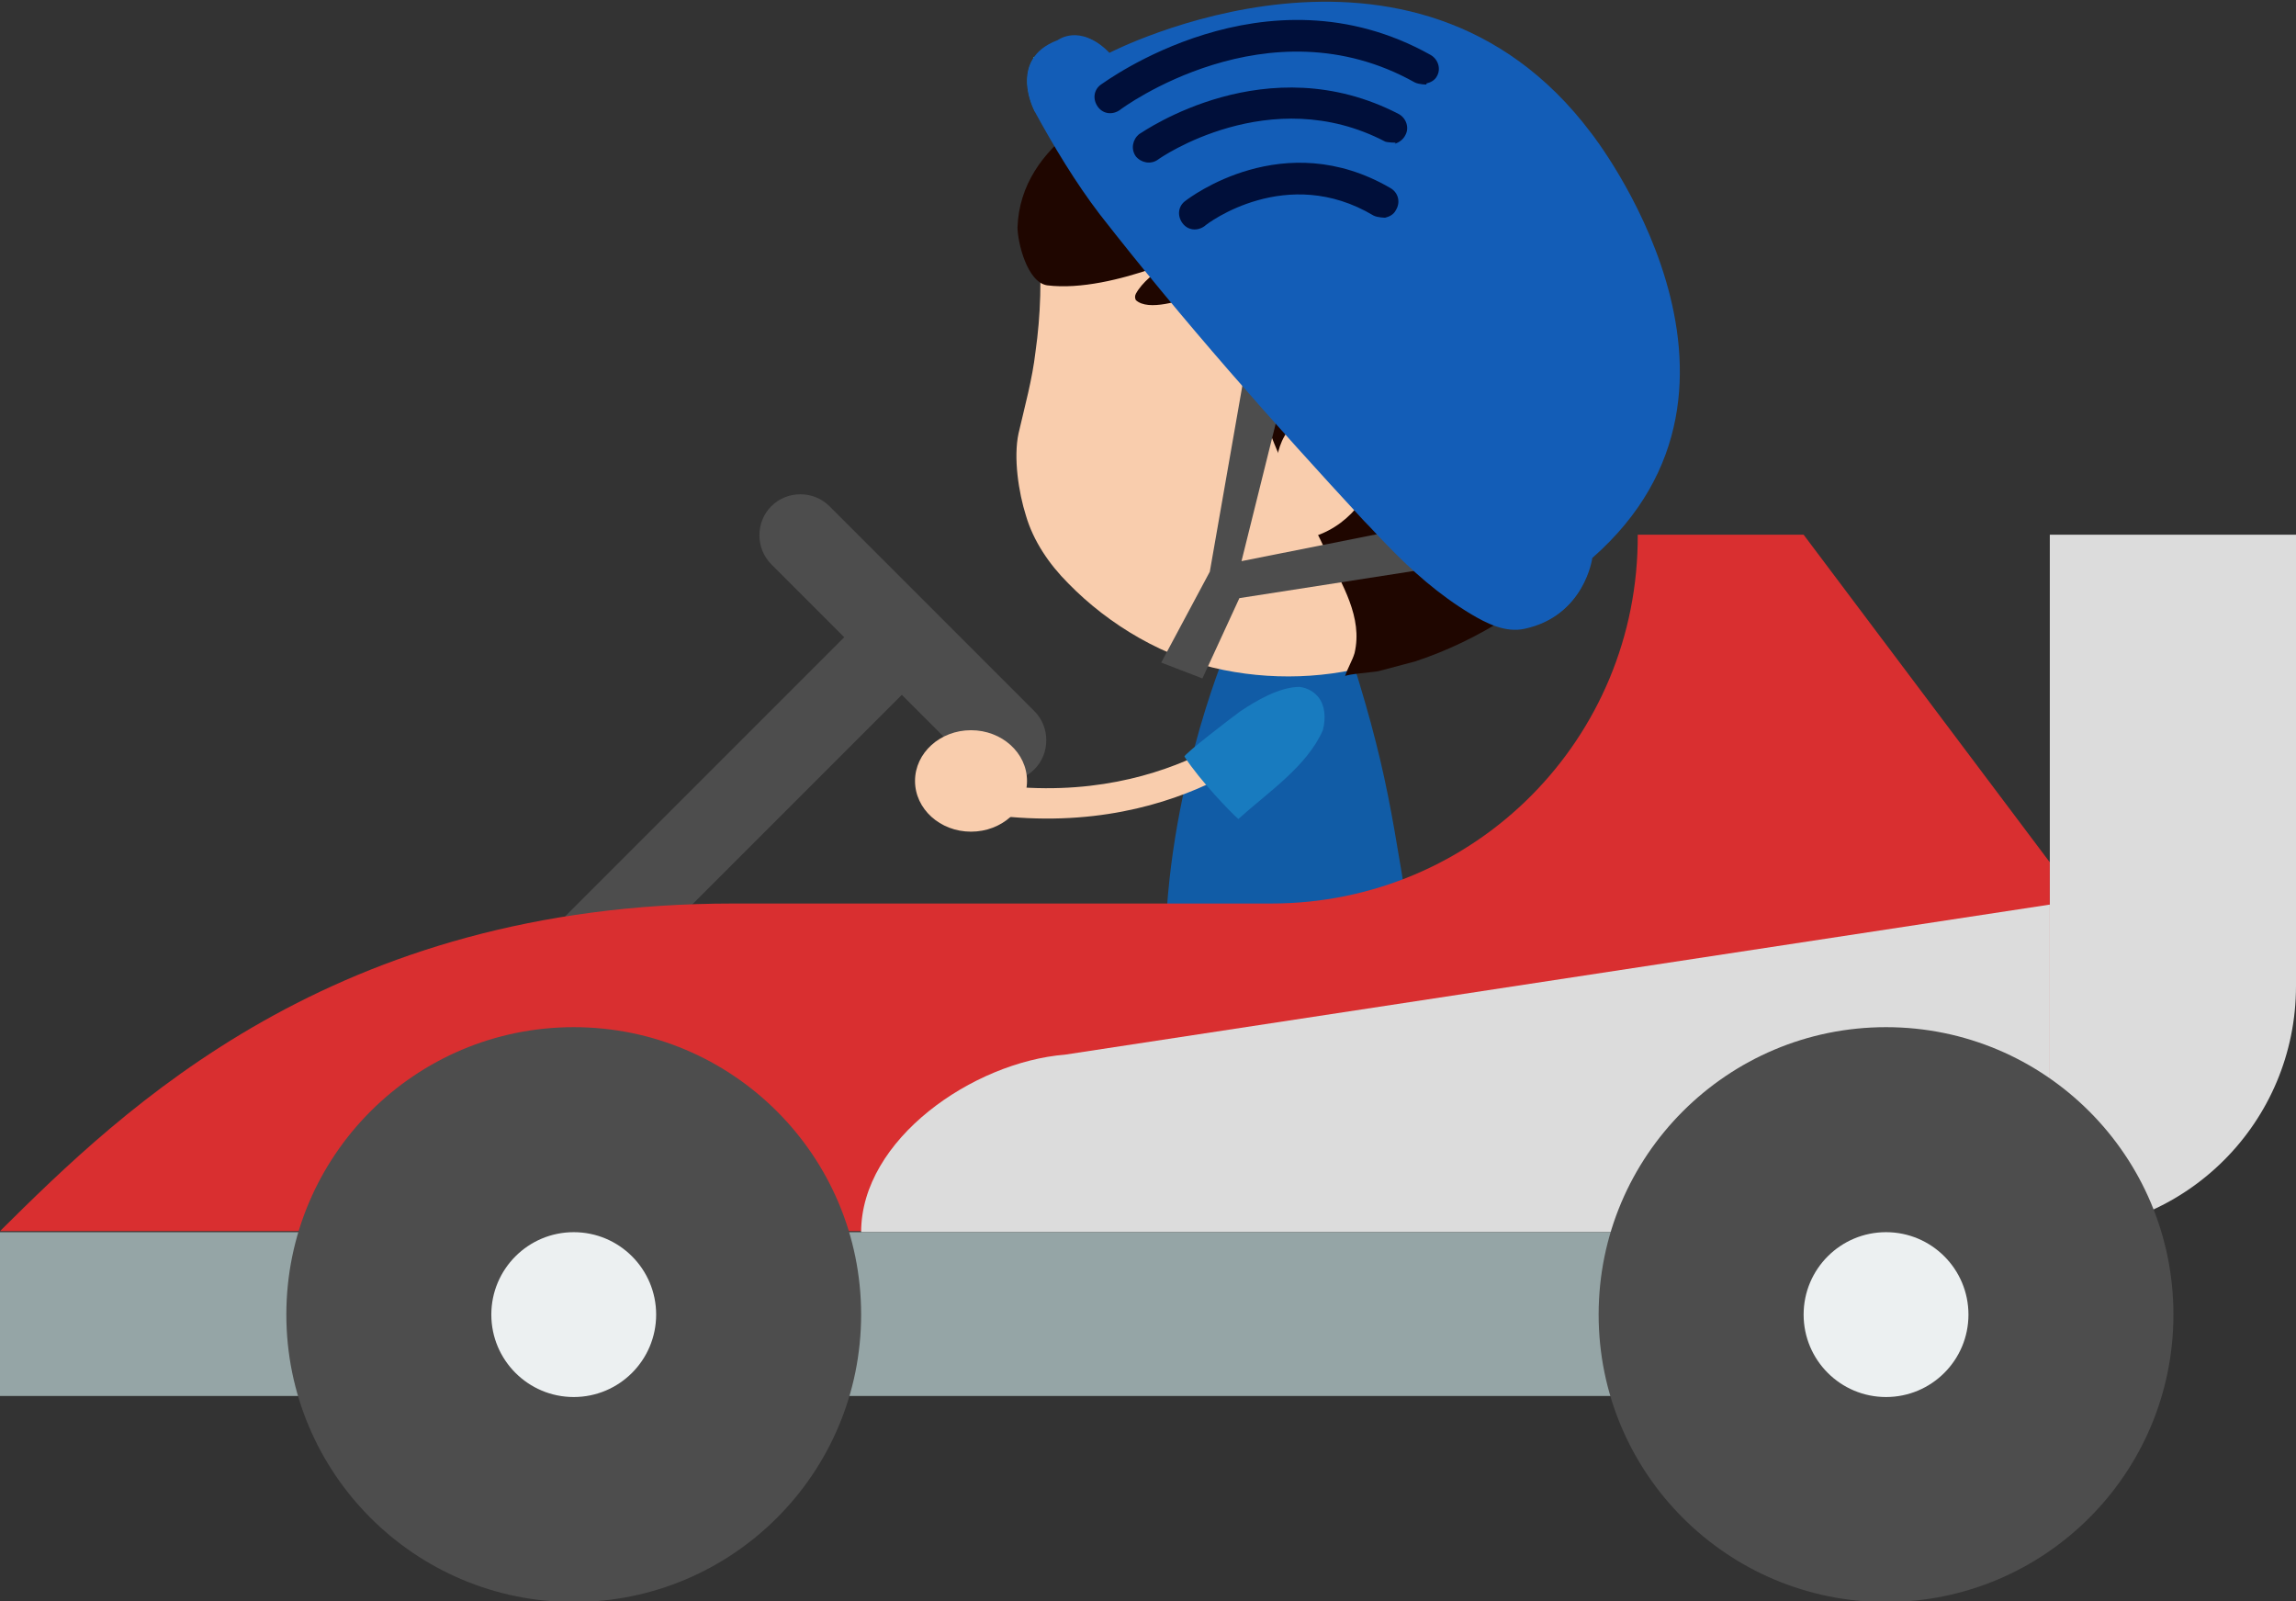 <?xml version="1.0" encoding="UTF-8"?><svg id="_レイヤー_2" xmlns="http://www.w3.org/2000/svg" viewBox="0 0 21.73 15.15"><rect x="0" y="0" width="21.73" height="15.15" fill="#333333" stroke="none"/><defs><style>.cls-1{fill:#115ca6;}.cls-2{fill:#4d4d4d;}.cls-3{fill:#f9cdad;}.cls-4{fill:#135db7;}.cls-5{fill:#1f0600;}.cls-6{fill:#d92f30;}.cls-7{fill:#ecf0f1;}.cls-8{fill:#187bbf;}.cls-9{fill:#000f3a;}.cls-10{fill:#dcdcdc;}.cls-11{fill:#24a5ac;}.cls-12{fill:#95a5a6;}</style></defs><g id="Layer_1"><path class="cls-1" d="M12.48,9.33c.08,0,.15-.01.23-.02.12-.01.25-.02.37-.05.04,0,.34-.1.33-.14-.25-1.44-.25-1.77-.7-3.15l-1.11.2s-.61,1.45-.57,3.02c0,.06.66.13.71.14.24.02.49.02.73,0Z"/><path class="cls-3" d="M13.21.79c-1.3-.48-2.73.05-3.44,1.18.03.1.06.19.06.29.03.36.02.72-.03,1.07-.03.26-.1.51-.16.77-.05.23,0,.56.07.78.07.24.22.46.4.64.39.4.92.71,1.47.82,1.09.22,2.25-.16,2.93-1.06.18-.23.32-.5.42-.78.55-1.5-.23-3.16-1.73-3.71Z"/><path class="cls-5" d="M15.39,2.04c-.17-.3-.4-.66-.66-.88-.46-.4-1.06-.58-1.66-.64-.64-.06-1.28,0-1.89.2-.66.22-1.52.63-1.55,1.43,0,.14.09.52.28.55.32.04.71-.06,1-.16.04-.01.08-.03.13-.04-.11.08-.23.17-.29.28-.01.02-.01.04,0,.06.12.11.43,0,.57-.04.1-.03.19-.06.28-.1-.02.06-.04.11-.07.17-.02.05-.06.1-.05.16,0,.03.03.03.05.04.1.01.21-.07.3-.11.03-.01.06-.03.09-.04-.23.82.31,1.61.64,2.32.14.29.34.6.26.94-.02.07-.07.15-.09.22,0-.02.29-.04.32-.05.11-.03.23-.06.34-.09.61-.2,1.18-.57,1.62-1.04.77-.82.91-2.19.37-3.17Z"/><path class="cls-3" d="M12.08,4.4s0-.57.63-.5c.62.07.32,1.24-.58,1.22l-.05-.72Z"/><polygon class="cls-2" points="11.45 5.41 11.87 3.01 12.21 3.46 11.75 5.31 13.21 5.02 13.53 5.38 11.73 5.66 11.38 6.42 10.99 6.27 11.45 5.41"/><path class="cls-4" d="M12.92,4.92c.07.07.14.15.21.22.24.25.5.48.8.66.15.09.33.18.51.14.56-.12.63-.66.63-.66,1.87-1.64-.01-4.02-.01-4.02-1.69-2.25-4.56-.76-4.56-.76-.26-.27-.47-.11-.47-.11-.48.18-.22.67-.22.67.18.33.39.68.62.98.78,1,1.64,1.97,2.5,2.9Z"/><path class="cls-11" d="M9.79.54c-.15.22,0,.5,0,.5,0,0,0,.01.01.02-.03-.17-.04-.35-.02-.52Z"/><path class="cls-4" d="M13.8,5.26c-.81-.61-3.4-3.61-3.59-4.22-.19-.61.27-.55.27-.55-.26-.27-.47-.11-.47-.11-.48.18-.22.67-.22.67.18.33.39.68.62.98.78,1,1.64,1.97,2.5,2.9.07.07.14.15.21.22.24.25.5.48.8.66.15.09.33.18.51.14.56-.12.63-.66.63-.66,0,0-.46.6-1.26-.01Z"/><path class="cls-9" d="M13.5.8s-.07,0-.11-.02c-1.39-.78-2.78.25-2.79.26-.07.05-.16.04-.21-.03-.05-.07-.04-.16.03-.21.02-.01,1.55-1.16,3.12-.28.07.04.1.13.06.2-.02.04-.06.06-.1.07Z"/><path class="cls-9" d="M13.21,1.35s-.07,0-.1-.01c-1.09-.57-2.14.16-2.15.17-.07.05-.16.03-.21-.03-.05-.07-.03-.16.03-.21.05-.03,1.21-.84,2.46-.19.07.04.1.13.06.2-.02.04-.06.07-.1.08Z"/><path class="cls-9" d="M13.11,2.06s-.07,0-.11-.02c-.82-.49-1.57.07-1.6.1-.07.05-.16.04-.21-.03-.05-.07-.04-.16.03-.21.04-.03.93-.71,1.94-.12.07.04.1.13.05.21-.02.04-.06.06-.1.07Z"/><path class="cls-3" d="M9.03,7.65c-.08-.02-.13-.09-.11-.17.02-.08.09-.13.17-.11,1.84.39,2.88-.63,2.89-.64.06-.06.15-.06.2,0,.06.06.06.15,0,.2-.05.05-1.17,1.14-3.16.72h0Z"/><path class="cls-8" d="M11.72,7.75c.29-.26.65-.5.8-.84.03-.12.02-.23-.04-.31-.04-.05-.1-.09-.18-.1-.19,0-.41.13-.56.23-.07.05-.54.41-.53.43.15.23.44.53.51.59Z"/><path class="cls-2" d="M9.51,7.39c-.1,0-.2-.04-.27-.11l-1.94-1.94c-.15-.15-.15-.4,0-.55.15-.15.4-.15.55,0l1.94,1.94c.15.15.15.4,0,.55-.08.08-.18.11-.27.11Z"/><path class="cls-2" d="M8.26,5.76l-3.3,3.3c-.15.15-.15.4,0,.55.08.08.18.11.27.11s.2-.04.27-.11l3.3-3.3-.55-.55Z"/><path class="cls-6" d="M15.5,5.06c.01,1.93-1.54,3.49-3.47,3.49h-5.09c-3.79,0-5.77,1.94-6.94,3.1h19.4v-3.49l-2.33-3.1h-1.58Z"/><path class="cls-10" d="M19.4,11.66h-11.25c0-.88,1.06-1.61,1.93-1.68l9.32-1.42v3.1Z"/><path class="cls-10" d="M19.4,11.66h0v-6.6h2.33v4.27c0,1.29-1.04,2.33-2.33,2.33Z"/><rect class="cls-12" y="11.66" width="19.4" height="1.55"/><circle class="cls-2" cx="5.43" cy="12.44" r="2.72"/><circle class="cls-7" cx="5.43" cy="12.44" r=".78"/><circle class="cls-2" cx="17.85" cy="12.44" r="2.72"/><circle class="cls-7" cx="17.85" cy="12.44" r=".78"/><ellipse class="cls-3" cx="9.19" cy="7.39" rx=".53" ry=".48"/></g></svg>